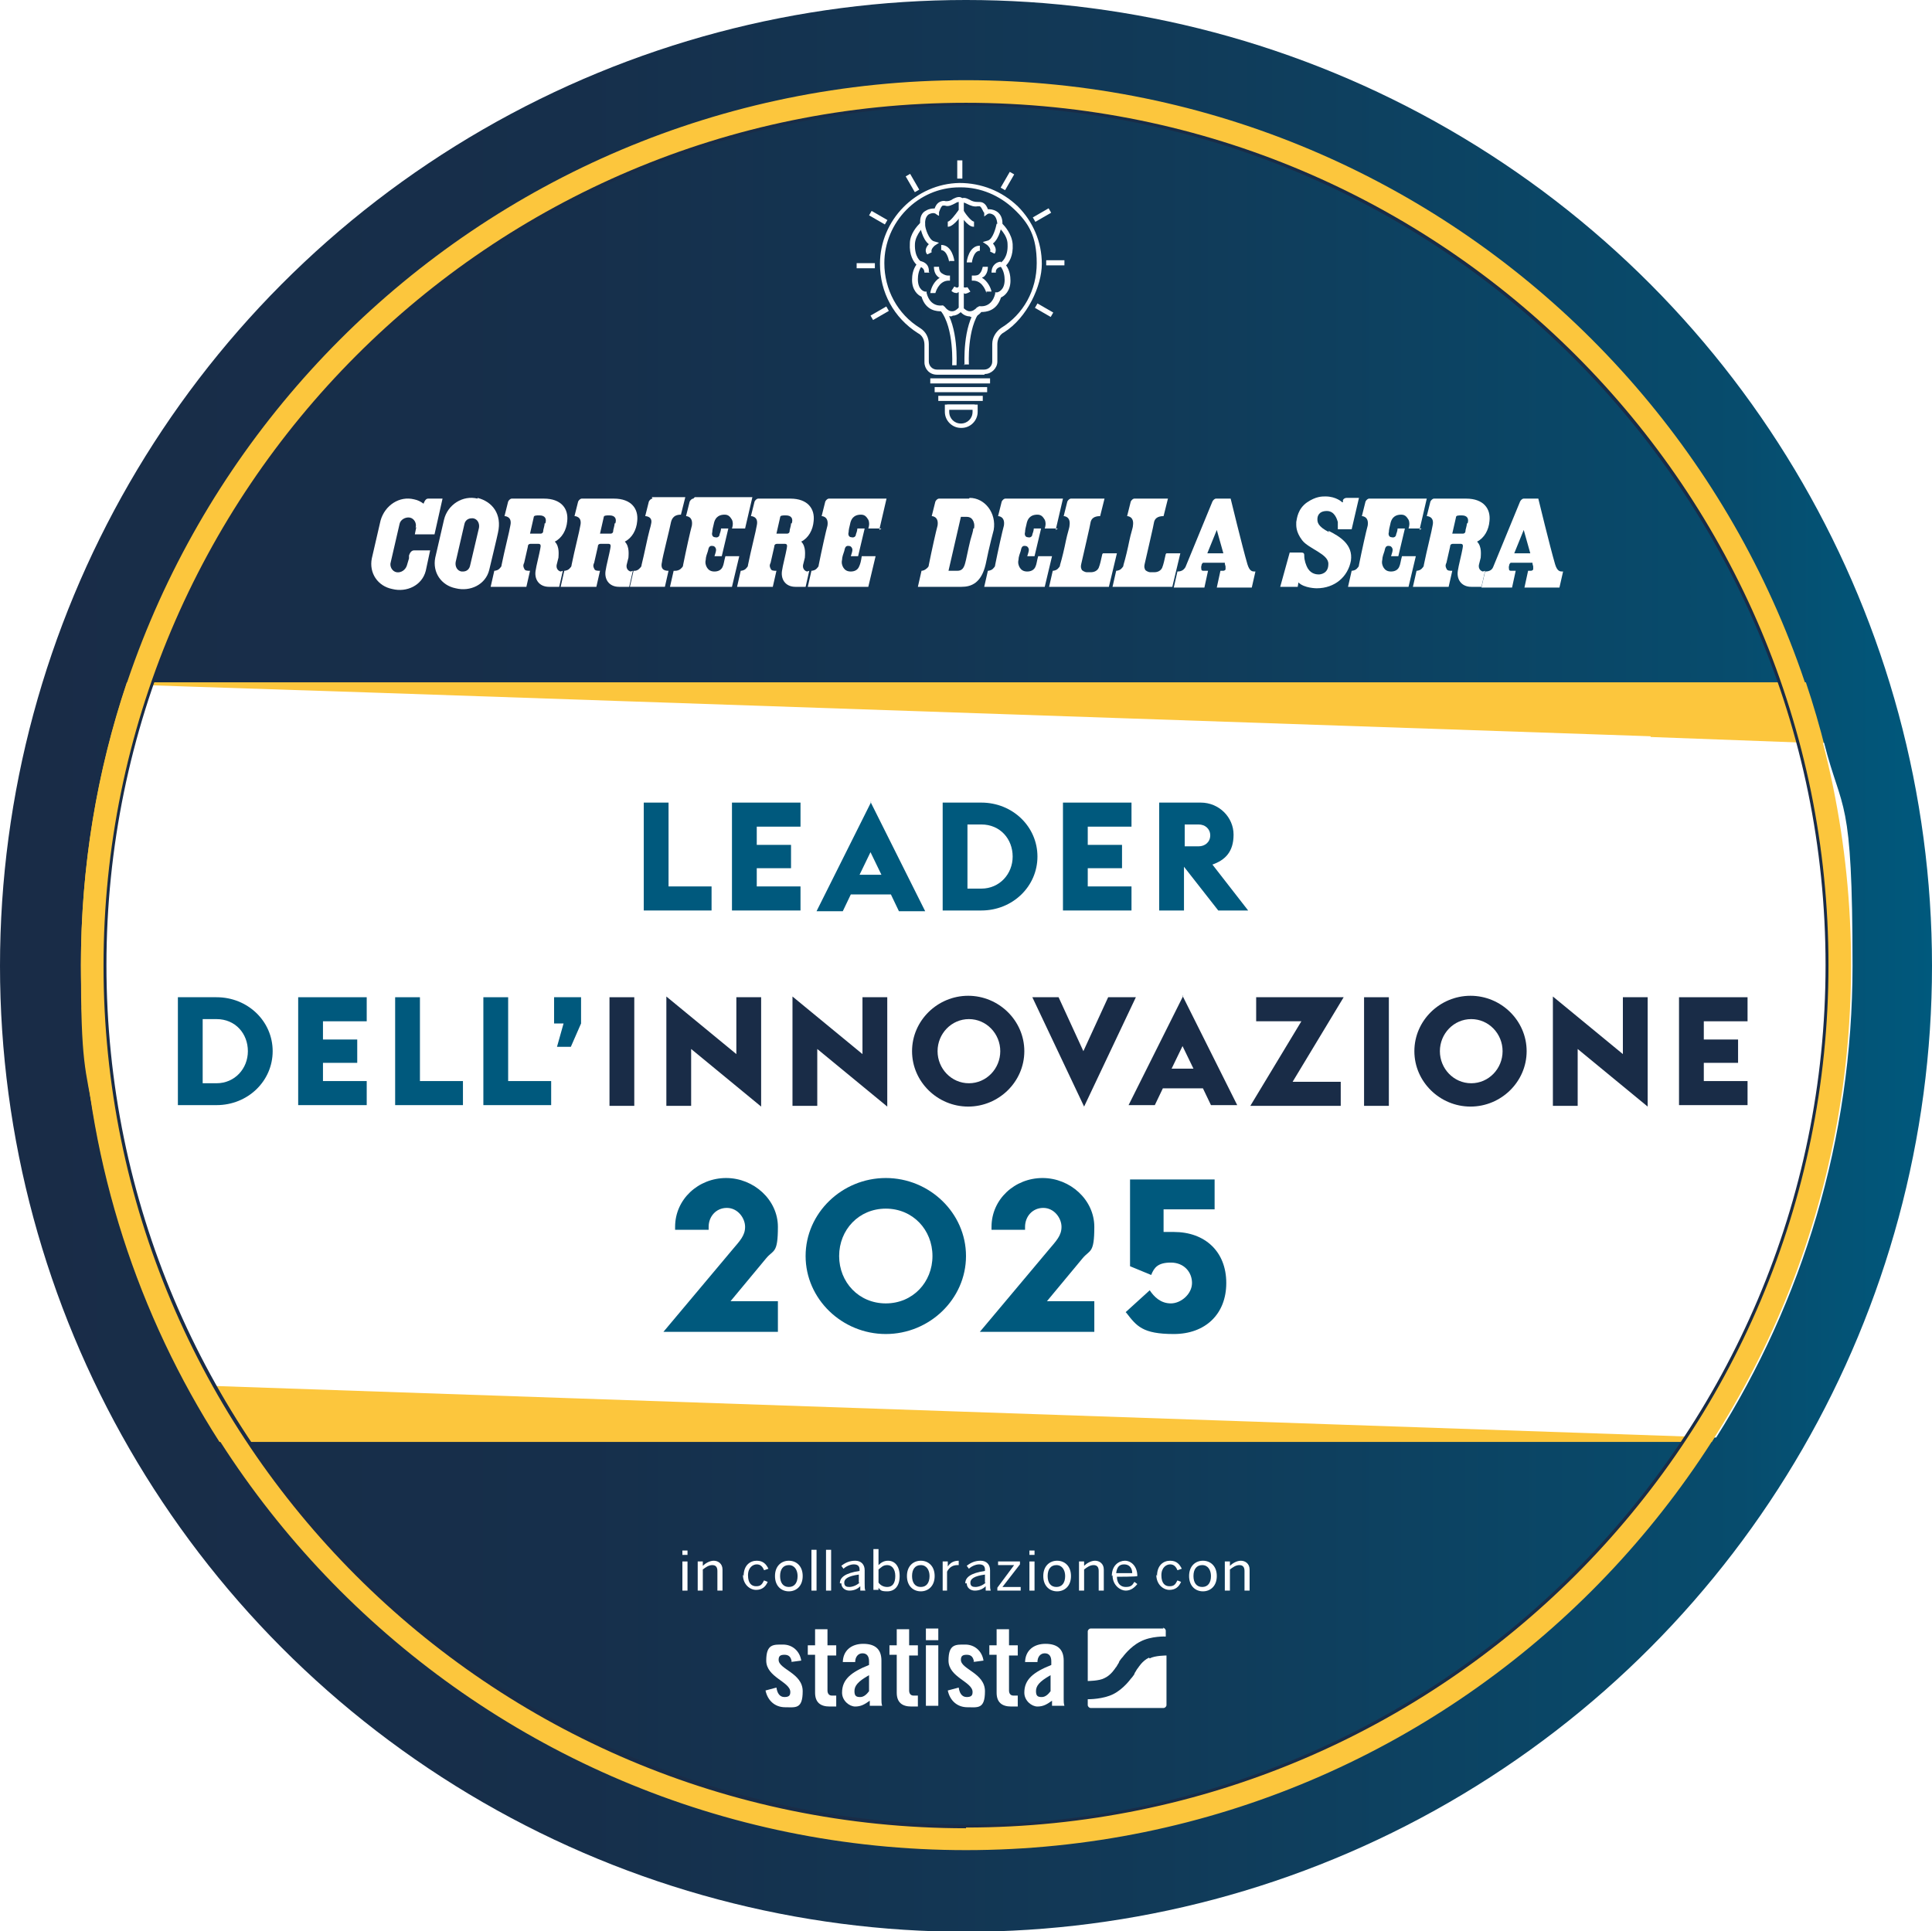 <?xml version="1.0" encoding="UTF-8"?>
<svg id="Layer_1" xmlns="http://www.w3.org/2000/svg" xmlns:xlink="http://www.w3.org/1999/xlink" version="1.1" viewBox="0 0 265 264.9">
  <!-- Generator: Adobe Illustrator 29.1.0, SVG Export Plug-In . SVG Version: 2.1.0 Build 142)  -->
  <defs>
    <style>
      .st0 {
        fill: none;
      }

      .st1 {
        filter: url(#drop-shadow-1);
      }

      .st2 {
        fill: url(#Unbenannter_Verlauf_7);
      }

      .st3 {
        fill: #00597d;
      }

      .st4 {
        fill: #fff;
      }

      .st5 {
        fill: #fcc63d;
      }

      .st6 {
        fill: #192c47;
      }
    </style>
    <linearGradient id="Unbenannter_Verlauf_7" data-name="Unbenannter Verlauf 7" x1="0" y1="132.5" x2="265" y2="132.5" gradientUnits="userSpaceOnUse">
      <stop offset="0" stop-color="#192c47"/>
      <stop offset=".3" stop-color="#162f4b"/>
      <stop offset=".6" stop-color="#113a58"/>
      <stop offset=".9" stop-color="#074c6d"/>
      <stop offset="1" stop-color="#00597d"/>
    </linearGradient>
    <filter id="drop-shadow-1" x="24.4" y="109.1" width="215.3" height="41.9" filterUnits="userSpaceOnUse">
      <feOffset dx="0" dy=".9"/>
      <feGaussianBlur result="blur" stdDeviation="1.9"/>
      <feFlood flood-color="#1d1d1b" flood-opacity=".6"/>
      <feComposite in2="blur" operator="in"/>
      <feComposite in="SourceGraphic"/>
    </filter>
  </defs>
  <circle class="st2" cx="132.5" cy="132.5" r="132.5"/>
  <circle class="st0" cx="132.5" cy="132.5" r="118.3"/>
  <path class="st5" d="M247.6,93.6H17.4c-4.1,12.2-6.3,25.2-6.3,38.8s.6,14.1,1.8,20.8h239.3c1.2-6.8,1.8-13.7,1.8-20.8,0-13.6-2.2-26.6-6.3-38.8Z"/>
  <path class="st5" d="M11.2,138.2c1,21.9,7.8,42.3,18.9,59.6h204.7c11.1-17.4,17.9-37.8,18.9-59.6H11.2Z"/>
  <path class="st4" d="M226.4,101l-175.6-6-24.4-.8-8.9-.3c-4.1,12.1-6.3,25.1-6.3,38.6,0,20.8,5.2,40.4,14.5,57.5l209.7,7.2c11.8-18.7,18.7-40.9,18.7-64.7s-1.4-20.8-3.9-30.6h-2.2c0,0-21.6-.8-21.6-.8Z"/>
  <g class="st1">
    <path class="st3" d="M88.3,109.2h3.4v11.5h5.9v3.3h-9.3v-14.9Z"/>
    <path class="st3" d="M100.4,109.2h9.4v3.3h-6v2.5h4.7v3.2h-4.7v2.5h6v3.3h-9.4v-14.9Z"/>
    <path class="st3" d="M119.4,109.1l7.5,15h-3.6l-1.1-2.3h-5.5l-1.1,2.3h-3.6l7.5-15ZM120.9,119.1l-1.5-3.1-1.5,3.1h2.9Z"/>
    <path class="st3" d="M129.3,109.2h5.3c4.3,0,7.7,3.3,7.7,7.4s-3.4,7.4-7.7,7.4h-5.3v-14.9ZM134.6,121c2.5,0,4.3-2,4.3-4.4s-1.7-4.4-4.3-4.4h-1.9v8.8h1.9Z"/>
    <path class="st3" d="M145.8,109.2h9.4v3.3h-6v2.5h4.7v3.2h-4.7v2.5h6v3.3h-9.4v-14.9Z"/>
    <path class="st3" d="M159,109.2h5.7c2.5,0,4.5,2,4.5,4.4s-1.2,3.5-2.9,4.1l4.9,6.3h-4.1l-4.7-6h0v6h-3.4v-14.9ZM164.4,115.2c.9,0,1.6-.6,1.6-1.5s-.7-1.5-1.6-1.5h-1.9v3h1.9Z"/>
    <path class="st3" d="M24.4,135.9h5.3c4.3,0,7.7,3.3,7.7,7.4s-3.4,7.4-7.7,7.4h-5.3v-14.9ZM29.7,147.7c2.5,0,4.3-2,4.3-4.4s-1.7-4.4-4.3-4.4h-1.9v8.8h1.9Z"/>
    <path class="st3" d="M40.9,135.9h9.4v3.3h-6v2.5h4.7v3.2h-4.7v2.5h6v3.3h-9.4v-14.9Z"/>
    <path class="st3" d="M54.2,135.9h3.4v11.5h5.9v3.3h-9.3v-14.9Z"/>
    <path class="st3" d="M66.3,135.9h3.4v11.5h5.9v3.3h-9.3v-14.9Z"/>
    <path class="st3" d="M77.4,139.5h-1.4v-3.6h3.7v3.6l-1.4,3.2h-1.9l.9-3.2Z"/>
    <path class="st6" d="M83.6,135.9h3.4v14.9h-3.4v-14.9Z"/>
    <path class="st6" d="M94.8,143v7.8h-3.4v-15l9.6,7.9v-7.8h3.4v15l-9.6-7.9Z"/>
    <path class="st6" d="M112.1,143v7.8h-3.4v-15l9.6,7.9v-7.8h3.4v15l-9.6-7.9Z"/>
    <path class="st6" d="M125.1,143.3c0-4.2,3.5-7.6,7.7-7.6s7.7,3.4,7.7,7.6-3.5,7.6-7.7,7.6-7.7-3.4-7.7-7.6ZM137.2,143.3c0-2.4-1.9-4.4-4.3-4.4s-4.3,2-4.3,4.4,1.9,4.4,4.3,4.4,4.3-2,4.3-4.4Z"/>
    <path class="st6" d="M141.4,135.9h3.8l3.4,7.4,3.4-7.4h3.8l-7.1,15-7.1-15Z"/>
    <path class="st6" d="M162.2,135.7l7.5,15h-3.6l-1.1-2.3h-5.5l-1.1,2.3h-3.6l7.5-15ZM163.7,145.7l-1.5-3.1-1.5,3.1h2.9Z"/>
    <path class="st6" d="M178.4,139.2h-6.1v-3.3h12l-7,11.6h6.6v3.3h-12.4l7-11.6Z"/>
    <path class="st6" d="M187.1,135.9h3.4v14.9h-3.4v-14.9Z"/>
    <path class="st6" d="M194,143.3c0-4.2,3.5-7.6,7.7-7.6s7.7,3.4,7.7,7.6-3.5,7.6-7.7,7.6-7.7-3.4-7.7-7.6ZM206.1,143.3c0-2.4-1.9-4.4-4.3-4.4s-4.3,2-4.3,4.4,1.9,4.4,4.3,4.4,4.3-2,4.3-4.4Z"/>
    <path class="st6" d="M216.4,143v7.8h-3.4v-15l9.6,7.9v-7.8h3.4v15l-9.6-7.9Z"/>
    <path class="st6" d="M230.3,135.9h9.4v3.3h-6v2.5h4.7v3.2h-4.7v2.5h6v3.3h-9.4v-14.9Z"/>
  </g>
  <g>
    <path class="st3" d="M100.4,171.5c1.1-1.3,1.8-2,1.8-3.2s-1-2.6-2.5-2.6-2.5,1.2-2.5,2.6v.4h-4.6v-.4c0-3.8,3.2-6.7,7-6.7s7.1,3,7.1,6.7-.6,3.1-1.6,4.3l-4.9,5.9h6.5v4.2h-15.7l9.4-11.2Z"/>
    <path class="st3" d="M110.5,172.3c0-5.9,5-10.7,11-10.7s11,4.8,11,10.7-5,10.7-11,10.7-11-4.8-11-10.7ZM127.9,172.3c0-3.6-2.7-6.5-6.4-6.5s-6.4,2.9-6.4,6.5,2.7,6.5,6.4,6.5,6.4-2.9,6.4-6.5Z"/>
    <path class="st3" d="M143.8,171.5c1.1-1.3,1.8-2,1.8-3.2s-1-2.6-2.5-2.6-2.5,1.2-2.5,2.6v.4h-4.6v-.4c0-3.8,3.2-6.7,7-6.7s7.1,3,7.1,6.7-.6,3.1-1.6,4.3l-4.9,5.9h6.5v4.2h-15.7l9.4-11.2Z"/>
    <path class="st3" d="M154.4,180l3.3-3c.6.9,1.5,1.8,2.9,1.8s2.9-1.3,2.9-2.8-1.1-2.8-2.9-2.8-2.3.7-2.7,1.7l-2.9-1.2v-11.9h11.6v4.1h-7v3.1c.7,0,1,0,1.4,0,4.3,0,7.2,2.7,7.2,7s-2.9,7-7.2,7-5.1-1.1-6.5-2.9Z"/>
  </g>
  <g>
    <path class="st4" d="M182.3,73c-1.6-.8-1.6-1.4-1.6-1.8s.2-1.1,1.3-1.1,1.4,1.2,1.5,1.5c0,.3,0,1,0,1h1.9s1-4.3,1-4.3h-1.7c-.2,0-.4.1-.5.3v.3c0,0-.1,0-.1,0,0,0-.8-.8-2.3-.8-.5,0-1.3,0-2.5.8-1.3.9-1.4,2.2-1.5,2.7,0,.5-.1,1.3.8,2.5.9,1.2,3.7,1.9,3.6,3.3,0,1.3-1.1,1.4-1.3,1.4s-1,0-1.5-.8c-.3-.5-.5-1.2-.5-1.7,0-.3,0-.5-.4-.5h-1.6s-1.3,4.7-1.3,4.7h2.4s.1-.6.1-.6c.8.8,2.5.8,2.5.8,2.5,0,4.3-1.6,4.7-3.8.3-2.2-1.5-3.3-3.1-4.1Z"/>
    <path class="st4" d="M65.5,68.4c-2-.5-4.1.8-4.6,2.9l-1.2,5.2c-.4,2,.8,3.8,2.8,4.2,2,.5,4.1-.5,4.6-2.5,0,0,1.2-5,1.2-5.1.6-2.6-.8-4.3-2.8-4.8ZM65.7,72.3h0c0,.1,0,.1,0,.1l-1.2,5.1h0c-.1.6-.5.9-1,.9s-.2,0-.2,0c-.6-.1-.9-.7-.8-1.3h0s1.2-5.2,1.2-5.2h0s0,0,0,0c.1-.5.5-.8,1-.8s.2,0,.2,0c.6.1.9.7.8,1.3Z"/>
    <path class="st4" d="M57.1,72.3l-.2,1h2.7s1.1-4.9,1.1-4.9h-2c-.4,0-.6.7-.6.7-.4-.3-.8-.5-1.3-.6-2-.5-4,.8-4.6,2.9h0s-1.2,5.2-1.2,5.2c-.4,2,.8,3.8,2.8,4.2,2,.5,4.1-.5,4.6-2.5l.6-2.8h-2.2c-.4,0-.6.4-.7.7v.4c0,0-.3,1-.3,1-.2.6-.8,1-1.4.9-.6-.1-1-.8-.8-1.4h0s1.2-5.2,1.2-5.2c0,0,0,0,0,0,.1-.6.8-1,1.4-.9.6.1,1,.8.8,1.4,0,0,0,0,0,0Z"/>
    <path class="st4" d="M76.9,78.4c-.4-.1-.7-.5-.5-1.1.1-.4.1-.4.2-.8,0-.3.2-1.5-.5-2.2,1-.5,1.6-1.6,1.7-2.8.2-1.7-.8-3.1-3.2-3.1h-4.4c-.2,0-.4.2-.5.4l-.5,2s1.1,0,.8,1.3c-.1.7-.8,3.4-1.2,5.4,0,.2-.1.3-.2.4-.2.3-.6.4-.8.4h0s0,0,0,0l-.5,2.2h4.9s.5-2.2.5-2.2h0c-.4,0-.7,0-.8-.3-.1-.2-.2-.4,0-.8,0,0,.5-2.2.5-2.2,0-.4.3-.4.5-.4h.9c.4,0,.4.2.3.7-.1.6-.6,2.6-.6,2.8-.3,1.3.4,2.4,1.8,2.4h1.4s.5-2.2.5-2.2ZM74.7,71.8c0,.4-.2.8-.2,1.1,0,.2-.2.3-.3.3h-1.5s.5-2.2.5-2.2c0-.3.3-.3.8-.3.8,0,1,.5.8,1.1Z"/>
    <path class="st4" d="M86.5,78.4c-.4-.1-.7-.5-.5-1.1.1-.4.1-.4.2-.8,0-.3.2-1.5-.5-2.2,1-.5,1.6-1.6,1.7-2.8.2-1.7-.8-3.1-3.2-3.1-1.3,0-4.2,0-4.4,0s-.4.2-.5.4l-.5,2s1.1,0,.8,1.3c-.1.7-.8,3.4-1.2,5.4,0,.2-.1.3-.2.4-.2.3-.6.4-.8.4h0s0,0,0,0l-.5,2.2h4.9s.5-2.2.5-2.2h0c-.4,0-.7,0-.8-.3-.1-.2-.2-.4,0-.8,0,0,.5-2.2.5-2.2,0-.4.3-.4.5-.4h.9c.4,0,.4.2.3.7-.1.6-.6,2.6-.6,2.8-.3,1.3.4,2.4,1.8,2.4h1.4s.5-2.2.5-2.2ZM84.3,71.8c0,.4-.2.8-.2,1.1,0,.2-.2.3-.3.3h-1.5s.5-2.2.5-2.2c0-.3.3-.3.8-.3.8,0,1,.5.8,1.1Z"/>
    <path class="st4" d="M110.7,78.4c-.4-.1-.7-.5-.5-1.1.1-.4.1-.4.2-.8,0-.3.2-1.5-.5-2.2,1-.5,1.6-1.6,1.7-2.8.2-1.7-.8-3.1-3.2-3.1-1.3,0-4.2,0-4.4,0s-.4.2-.5.4l-.5,2s1.1,0,.8,1.3c-.1.7-.8,3.4-1.2,5.4,0,.2-.1.3-.2.4-.2.3-.6.4-.8.4h0s0,0,0,0l-.5,2.2h4.9s.5-2.2.5-2.2h0c-.4,0-.7,0-.8-.3-.1-.2-.2-.4,0-.8,0,0,.5-2.2.5-2.2,0-.4.3-.4.5-.4h.9c.4,0,.4.2.3.7-.1.6-.6,2.6-.6,2.8-.3,1.3.4,2.4,1.8,2.4h1.4s.5-2.2.5-2.2ZM108.5,71.8c0,.4-.2.8-.2,1.1,0,.2-.2.3-.3.3h-1.5s.5-2.2.5-2.2c0-.3.3-.3.8-.3.8,0,1,.5.8,1.1Z"/>
    <path class="st4" d="M203.4,78.4c-.4-.1-.7-.5-.5-1.1.1-.4.1-.4.2-.8,0-.3.2-1.5-.5-2.2,1-.5,1.6-1.6,1.7-2.8.2-1.7-.8-3.1-3.2-3.1s-4.2,0-4.4,0-.4.2-.5.4l-.5,2s1.1,0,.8,1.3c-.1.7-.8,3.4-1.2,5.4,0,.2-.1.3-.2.4-.2.3-.6.4-.8.4h0s0,0,0,0l-.5,2.2h4.9s.5-2.2.5-2.2h0c-.4,0-.7,0-.8-.3-.1-.2-.2-.4,0-.8,0,0,.5-2.2.5-2.2,0-.4.3-.4.5-.4h.9c.4,0,.4.2.3.7-.1.6-.6,2.6-.6,2.8-.3,1.3.4,2.4,1.8,2.4h1.4s.5-2.2.5-2.2ZM201.2,71.8c0,.4-.2.8-.2,1.1,0,.2-.2.3-.3.3h-1.5s.5-2.2.5-2.2c0-.3.3-.3.8-.3.8,0,1,.5.8,1.1Z"/>
    <path class="st4" d="M151.2,76c-.2.9-.3,1.4-.5,1.9-.2.4-.6.6-1.1.6-.2,0-.4,0-.5,0-.3,0-.6-.2-.7-.3-.1-.2-.2-.4-.1-.8.2-.9,1.3-5.6,1.3-5.8.1-.4.4-.8,1.3-.8l.6-2.4h-4.6c-.2,0-.4.2-.5.4l-.5,2s1,0,.8,1.3c0,.3-.3,1.1-.5,2.1h0c-.2,1-.5,2.3-.8,3.3,0,.2-.1.3-.2.4-.2.3-.6.4-.8.4l-.5,2.2h8.2s1.1-4.6,1.1-4.6h-1.9Z"/>
    <path class="st4" d="M159.9,76c-.2.9-.3,1.4-.5,1.9-.2.4-.6.6-1.1.6-.2,0-.4,0-.5,0-.3,0-.6-.2-.7-.3-.1-.2-.2-.4-.1-.8.2-.9,1.3-5.6,1.3-5.8.1-.4.4-.8,1.3-.8l.6-2.4h-4.6c-.2,0-.4.2-.5.4l-.5,2s1,0,.8,1.3c0,.3-.3,1.1-.5,2.1,0,0,0,0,0,0-.2,1-.5,2.3-.8,3.3,0,.2-.1.3-.2.4-.2.3-.6.4-.8.4l-.5,2.2h8.2s1.1-4.6,1.1-4.6h-1.9Z"/>
    <path class="st4" d="M132.9,68.4c-.3,0-4.1,0-4.1,0-.2,0-.4.2-.5.4l-.5,2s1,0,.8,1.3c-.2.7-.8,3.4-1.2,5.4,0,.2-.1.3-.2.4-.3.3-.6.4-.8.4l-.5,2.2c1,0,5.8,0,6,0,1.3,0,2.7-.5,3.3-3.1.5-2.5,1.1-4.7,1.1-4.7.4-2.3-1.2-4.4-3.3-4.4ZM133.5,72.5c0,.3-.2.9-.4,1.6-.3,1.2-.6,2.8-.7,3.1-.2.8-.5,1.1-1.1,1.1s-1.1,0-1.2,0l1.7-7.4h.8c.3,0,.6.1.8.4.2.3.3.7.2,1.2Z"/>
    <path class="st4" d="M172.1,78.4c-.3,0-.7,0-1-1-.7-2.4-2.3-9-2.3-9h-2s0,0,0,0c-.2,0-.4.2-.5.4l-3.7,9c-.3.5-.7.6-1.1.6l-.5,2.2h4.2s.5-2.3.5-2.3h-.7c0,0-.1,0-.2-.1,0-.1-.1-.4,0-.6,0-.2.1-.3.2-.4h0s3,0,3,0h0c0,.1,0,.2.1.5,0,.2,0,.3,0,.4,0,.1-.2.2-.3.2h-.4s-.5,2.3-.5,2.3h4.8s.5-2.2.5-2.2c0,0,0,0,0,0ZM165.6,75.9l1.3-3.2.9,3.2h-2.2Z"/>
    <path class="st4" d="M214.3,78.4c-.3,0-.7,0-1-1-.7-2.4-2.3-9-2.3-9h-2s0,0,0,0c-.2,0-.4.2-.5.4l-3.7,9c-.2.5-.7.6-1.1.6l-.5,2.2h4.2s.5-2.3.5-2.3h-.7c0,0-.1,0-.2-.1,0-.1-.1-.4,0-.6,0-.2.1-.3.2-.4h0s3,0,3,0h0c0,.1,0,.2.1.5,0,.2,0,.3,0,.4,0,.1-.2.2-.3.2h-.4s-.5,2.3-.5,2.3h4.8s.5-2.2.5-2.2c0,0,0,0,0,0ZM207.7,75.9l1.3-3.2.9,3.2h-2.2Z"/>
    <path class="st4" d="M89.5,68.4c-.2,0-.4.2-.5.4l-.5,2s1.1,0,.8,1.1c0,.1-.2.8-.2.8-.3,1.1-.7,3.2-1.1,4.8,0,.2-.1.3-.2.4-.4.5-.9.4-.9.4l-.5,2.2h4.8s.5-2.2.5-2.2c-.3,0-1.2,0-.9-1.2,0-.4,1.1-4.7,1.2-5.3.1-.5.3-1.2,1.4-1.2l.6-2.4h-4.6Z"/>
    <path class="st4" d="M95.1,68.4c-.2,0-.4.2-.5.4l-.5,2s1,0,.8,1.3c-.2.7-.8,3.4-1.2,5.4,0,.2-.1.3-.2.4-.4.5-1.1.4-1.1.4l-.5,2.2h8.5s1-4.2,1-4.2h-1.9c-.2.7-.2,1.1-.4,1.5-.2.4-.6.6-1.1.6s-.8-.2-1-.5c-.2-.3-.3-.7-.2-1.1,0-.4.2-.9.3-1.2.1-.5.2-.8.7-.7.2,0,.5.3.4.7,0,.1-.2.7-.2.7h1s.9-3.8.9-3.8h-1s0,.3-.2.8c0,.3-.3.5-.6.4-.4,0-.5-.4-.4-.7,0-.3.1-.7.2-1.1.2-1.1.9-1.3,1.5-1.3.6,0,.8.4,1,.7.1.2.2.6,0,1.2h1.8s1-4.3,1-4.3h-7.9Z"/>
    <path class="st4" d="M120.6,72.7l1-4.3h-7.9c-.2,0-.4.2-.5.4l-.5,2s1,0,.8,1.3c-.2.7-.8,3.4-1.2,5.4,0,.2-.1.3-.2.4-.2.3-.6.4-.8.4l-.5,2.2h8.3s1-4.2,1-4.2h-1.9c-.1.7-.2,1.1-.4,1.5-.2.4-.6.6-1.1.6s-.8-.2-1-.5c-.2-.3-.3-.7-.2-1.1,0-.4.2-.9.3-1.2.1-.5.2-.8.7-.7.2,0,.5.3.4.7,0,.1-.2.7-.2.7h1s.9-3.8.9-3.8h-1s0,.3-.2.8c0,.3-.3.5-.6.4-.4,0-.5-.4-.4-.7,0-.3.1-.7.2-1.1.2-1.1.9-1.3,1.5-1.3.6,0,.8.4,1,.7.1.2.2.6,0,1.2h1.8Z"/>
    <path class="st4" d="M144.8,72.7l1-4.3h-7.9c-.2,0-.4.2-.5.4l-.5,2s1,0,.8,1.3c-.2.7-.8,3.4-1.2,5.4,0,.2-.1.3-.2.4-.2.3-.6.4-.8.4l-.5,2.2h8.3s1-4.2,1-4.2h-1.9c-.2.7-.2,1.1-.4,1.5-.2.4-.6.6-1.1.6s-.8-.2-1-.5c-.2-.3-.3-.7-.2-1.1,0-.4.2-.9.3-1.2.1-.5.2-.8.7-.7.2,0,.5.3.4.7,0,.1-.2.7-.2.7h1s.9-3.8.9-3.8h-1s0,.3-.2.8c0,.3-.3.5-.6.4-.4,0-.5-.4-.4-.7,0-.3.1-.7.2-1.1.2-1.1.9-1.3,1.5-1.3.6,0,.8.4,1,.7.1.2.2.6,0,1.2h1.8Z"/>
    <path class="st4" d="M194.7,72.7l1-4.3h-7.9c-.2,0-.4.2-.5.4l-.5,2s1,0,.8,1.3c-.2.7-.8,3.4-1.2,5.4,0,.2-.1.3-.2.4-.2.3-.6.4-.8.4l-.5,2.2h8.3s1-4.2,1-4.2h-1.9c-.2.7-.2,1.1-.4,1.5-.2.4-.6.6-1.1.6s-.8-.2-1-.5c-.2-.3-.3-.7-.2-1.1,0-.4.2-.9.3-1.2.1-.5.2-.8.7-.7.2,0,.5.3.4.7,0,.1-.2.7-.2.7h1s.9-3.8.9-3.8h-1s0,.3-.2.8c0,.3-.3.5-.6.4-.4,0-.5-.4-.4-.7,0-.3.1-.7.2-1.1.2-1.1.9-1.3,1.5-1.3.6,0,.8.4,1,.7.1.2.2.6,0,1.2h1.8Z"/>
  </g>
  <g>
    <g>
      <g>
        <path class="st4" d="M108.6,228c-.1-.7-.4-1-1-1s-.8.2-.8.7c0,1.3,3.3,1.8,3.3,4.3s-1,2.2-2.4,2.2-2.4-.9-2.7-2.3l1.5-.4c.1.7.4,1.3,1.1,1.3s.8-.3.8-.7c0-1.4-3.3-2-3.3-4.3s1-2.2,2.3-2.2,2.3.9,2.5,2.2l-1.5.2Z"/>
        <path class="st4" d="M110.8,227.1v-1.4h1v-2.2h1.7v2.2h1.2v1.4h-1.2v4.8c0,.4.2.7.6.7h.6v1.5c-.2,0-.4,0-.9,0-1.3,0-2-.6-2-1.9v-5.2h-1Z"/>
        <path class="st4" d="M115.6,228.1c0-1.7,1.2-2.6,2.8-2.6s2.5.7,2.5,2.3v5.3c0,.3,0,.6.1.9h-1.7c0-.2,0-.4,0-.7-.7.5-1.2.8-2,.8s-1.8-.8-1.8-1.9c0-1.8,1.2-2.8,3.7-3.8v-.5c0-.7-.3-1.1-.9-1.1s-1,.5-1,1.2h-1.7ZM119.2,229.8c-1.6.9-2,1.5-2,2.2s.3.8.8.8.9-.4,1.2-.8v-2.2Z"/>
        <path class="st4" d="M122,227.1v-1.4h1v-2.2h1.7v2.2h1.2v1.4h-1.2v4.8c0,.4.2.7.6.7h.6v1.5c-.2,0-.4,0-.9,0-1.3,0-2-.6-2-1.9v-5.2h-1Z"/>
        <path class="st4" d="M127,225v-1.6h1.7v1.6h-1.7ZM127,234v-8.3h1.7v8.3h-1.7Z"/>
        <path class="st4" d="M133.6,228c-.1-.7-.4-1-1-1s-.8.2-.8.7c0,1.3,3.3,1.8,3.3,4.3s-1,2.2-2.4,2.2-2.4-.9-2.7-2.3l1.5-.4c.1.7.4,1.3,1.1,1.3s.8-.3.8-.7c0-1.4-3.3-2-3.3-4.3s1-2.2,2.3-2.2,2.3.9,2.5,2.2l-1.5.2Z"/>
        <path class="st4" d="M135.7,227.1v-1.4h1v-2.2h1.7v2.2h1.2v1.4h-1.2v4.8c0,.4.2.7.6.7h.6v1.5c-.2,0-.4,0-.9,0-1.3,0-2-.6-2-1.9v-5.2h-1Z"/>
        <path class="st4" d="M140.6,228.1c0-1.7,1.2-2.6,2.8-2.6s2.5.7,2.5,2.3v5.3c0,.3,0,.6.1.9h-1.7c0-.2,0-.4,0-.7-.7.5-1.2.8-2,.8s-1.8-.8-1.8-1.9c0-1.8,1.2-2.8,3.7-3.8v-.5c0-.7-.3-1.1-.9-1.1s-1,.5-1,1.2h-1.7ZM144.1,229.8c-1.6.9-2,1.5-2,2.2s.3.8.8.8.9-.4,1.2-.8v-2.2Z"/>
      </g>
      <path class="st4" d="M159.6,223.4h-10c-.2,0-.4.2-.4.4v6.8s0,0,0,0c0,0,1.6,0,2.3-.4.9-.4,1.5-1.4,1.5-1.4.2-.2.3-.5.4-.6,0,0,.1-.2.1-.2,0,0,0-.1.1-.2,0,0,.2-.3.4-.5,0,0,1-1.4,2.4-2.1,1.5-.8,3.5-.7,3.5-.7,0,0,0,0,0,0v-.8c0-.2-.2-.4-.4-.4ZM157.6,227.4c-.9.4-1.5,1.4-1.5,1.4-.2.2-.3.5-.4.6,0,0-.1.2-.1.2,0,0,0,.1-.1.2,0,0-.2.3-.4.5,0,0-1,1.4-2.4,2.1-1.4.7-3.3.7-3.5.7v.8c0,.2.2.4.4.4h10c.2,0,.4-.2.4-.4v-6.8s0,0,0,0c0,0-1.6,0-2.3.4Z"/>
    </g>
    <g>
      <path class="st4" d="M93.6,213.3v-.6h.7v.6h-.7ZM93.6,218.2v-4h.7v4h-.7Z"/>
      <path class="st4" d="M95.7,218.2v-4h.7v.6c.3-.3.9-.7,1.5-.7s1.2.4,1.2,1.2v2.9h-.7v-2.7c0-.5-.2-.8-.7-.8s-.9.3-1.3.6v2.9h-.7Z"/>
      <path class="st4" d="M102,216.2c0-1.5.9-2.1,1.8-2.1s1.3.5,1.6,1.1l-.6.2c-.2-.5-.5-.8-1-.8s-1.2.4-1.2,1.5.5,1.5,1.1,1.5.8-.2,1.1-.8l.5.2c-.3.7-.8,1.1-1.6,1.1s-1.8-.7-1.8-2.1Z"/>
      <path class="st4" d="M106.3,216.2c0-1.4.9-2.1,1.9-2.1s1.9.7,1.9,2.1-.9,2.1-1.9,2.1-1.9-.7-1.9-2.1ZM109.4,216.2c0-.8-.4-1.5-1.2-1.5s-1.2.6-1.2,1.5.4,1.5,1.2,1.5,1.2-.6,1.2-1.5Z"/>
      <path class="st4" d="M111.3,218.2v-5.6h.7v5.6h-.7Z"/>
      <path class="st4" d="M113.3,218.2v-5.6h.7v5.6h-.7Z"/>
      <path class="st4" d="M115.2,217.2c0-.8.7-1.4,2.7-1.7v-.2c0-.5-.3-.7-.8-.7s-1.1.3-1.4.6l-.3-.4c.5-.4,1.1-.7,1.9-.7s1.3.5,1.3,1.3v1.8c0,.5,0,.8.1,1h-.7c0-.2,0-.3,0-.6-.4.4-.9.6-1.5.6s-1.1-.4-1.1-1ZM117.8,217.1v-1.1c-1.5.2-2,.6-2,1.1s.3.6.7.6,1-.2,1.4-.6Z"/>
      <path class="st4" d="M120.5,217.6v.5h-.7v-5.6h.7v2.2c.3-.3.7-.6,1.3-.6.9,0,1.6.7,1.6,2.1s-.7,2.1-1.7,2.1-.9-.2-1.3-.6ZM122.8,216.2c0-1-.5-1.5-1.1-1.5s-.8.3-1.2.6v1.8c.3.4.7.6,1.2.6.7,0,1.1-.5,1.1-1.5Z"/>
      <path class="st4" d="M124.4,216.2c0-1.4.9-2.1,1.9-2.1s1.9.7,1.9,2.1-.9,2.1-1.9,2.1-1.9-.7-1.9-2.1ZM127.5,216.2c0-.8-.4-1.5-1.2-1.5s-1.2.6-1.2,1.5.4,1.5,1.2,1.5,1.2-.6,1.2-1.5Z"/>
      <path class="st4" d="M129.3,218.2v-4h.7v.7h0c.3-.5.8-.8,1.5-.8h0v.6c0,0-.2,0-.2,0-.6,0-1.1.3-1.4.9v2.6h-.7Z"/>
      <path class="st4" d="M132.4,217.2c0-.8.7-1.4,2.7-1.7v-.2c0-.5-.3-.7-.8-.7s-1.1.3-1.4.6l-.3-.4c.5-.4,1.1-.7,1.9-.7s1.3.5,1.3,1.3v1.8c0,.5,0,.8.1,1h-.7c0-.2,0-.3,0-.6-.4.4-.9.6-1.5.6s-1.1-.4-1.1-1ZM135.1,217.1v-1.1c-1.5.2-2,.6-2,1.1s.3.6.7.6,1-.2,1.4-.6Z"/>
      <path class="st4" d="M136.8,218.2v-.4l2.3-3.1h-2.2v-.5h3v.4l-2.4,3.1h2.5v.5h-3.3Z"/>
      <path class="st4" d="M141.2,213.3v-.6h.7v.6h-.7ZM141.2,218.2v-4h.7v4h-.7Z"/>
      <path class="st4" d="M143.1,216.2c0-1.4.9-2.1,1.9-2.1s1.9.7,1.9,2.1-.9,2.1-1.9,2.1-1.9-.7-1.9-2.1ZM146.1,216.2c0-.8-.4-1.5-1.2-1.5s-1.2.6-1.2,1.5.4,1.5,1.2,1.5,1.2-.6,1.2-1.5Z"/>
      <path class="st4" d="M148,218.2v-4h.7v.6c.3-.3.9-.7,1.5-.7s1.2.4,1.2,1.2v2.9h-.7v-2.7c0-.5-.2-.8-.7-.8s-.9.3-1.3.6v2.9h-.7Z"/>
      <path class="st4" d="M152.5,216.2c0-1.5,1-2.1,1.8-2.1s1.7.7,1.7,2.1h0c0,.1-2.8.1-2.8.1,0,.9.5,1.4,1.2,1.4s.9-.2,1.2-.7l.4.3c-.4.5-.9.9-1.6.9s-1.8-.7-1.8-2.1ZM155.3,215.8c0-.7-.4-1.2-1.1-1.2s-1,.4-1.1,1.2h2.2Z"/>
      <path class="st4" d="M158.7,216.2c0-1.5.9-2.1,1.8-2.1s1.3.5,1.6,1.1l-.6.2c-.2-.5-.5-.8-1-.8s-1.2.4-1.2,1.5.5,1.5,1.1,1.5.8-.2,1.1-.8l.5.2c-.3.7-.8,1.1-1.6,1.1s-1.8-.7-1.8-2.1Z"/>
      <path class="st4" d="M163.1,216.2c0-1.4.9-2.1,1.9-2.1s1.9.7,1.9,2.1-.9,2.1-1.9,2.1-1.9-.7-1.9-2.1ZM166.1,216.2c0-.8-.4-1.5-1.2-1.5s-1.2.6-1.2,1.5.4,1.5,1.2,1.5,1.2-.6,1.2-1.5Z"/>
      <path class="st4" d="M168,218.2v-4h.7v.6c.3-.3.9-.7,1.5-.7s1.2.4,1.2,1.2v2.9h-.7v-2.7c0-.5-.2-.8-.7-.8s-.9.3-1.3.6v2.9h-.7Z"/>
    </g>
  </g>
  <g>
    <g>
      <g>
        <path class="st4" d="M130.5,43.4c-.5,0-1-.2-1.4-.7-.5,0-2.1,0-2.7-2-.5-.2-1.3-.9-1.3-2.3,0-.6.1-1.4.6-2.1-.4-.4-1-1.3-.9-2.9,0-1.3,1-2.4,1.4-2.8,0-.4,0-1.3.8-1.7.5-.3.9-.3,1.2-.3.1-.3.3-.7.7-.9.2-.1.5-.2.8-.1.3,0,.6,0,1-.3.4-.2,1-.5,1.4,0h0v15.1h0c0,.1-.6.9-1.4.9,0,0,0,0,0,0ZM129.4,42h.1c.4.5.7.7,1.1.7.4,0,.7-.3.9-.5v-14.5c0,0-.2,0-.5.2-.4.2-.9.5-1.4.3-.1,0-.2,0-.3,0-.3.2-.4.7-.5.9v.5c-.1,0-.5-.3-.5-.3,0,0-.3-.2-.9.1-.6.4-.5,1.3-.5,1.3v.2s-.1.1-.1.1c0,0-1.2,1.1-1.3,2.4-.1,1.9.8,2.5.9,2.5l.3.2-.2.3c-.5.6-.6,1.4-.6,1.9,0,1.5.9,1.7,1,1.7h.2s0,.2,0,.2c.5,2,2.1,1.7,2.1,1.7h.2Z"/>
        <path class="st4" d="M128.3,40.2h-.7c.1-.7.5-1.6,1.3-2.1,0,0-.1,0-.2-.1-.4-.3-.6-.8-.6-1.4h.7c0,.4.1.7.4.9.3.2.6.3.8.3.1,0,.2,0,.3,0v.7s-.1,0-.3,0c-1.3.1-1.7,1.7-1.7,1.7Z"/>
        <path class="st4" d="M127.1,34.8c-.3-.5,0-1,.3-1.3-.9-.7-1.2-2.4-1.2-2.6h.7c0,.4.5,2,1.2,2.2l.7.2-.6.4s-.6.5-.4.9l-.6.3Z"/>
        <path class="st4" d="M130,31.1v-.7c.3,0,1-.9,1.5-1.6l.6.4c-.2.3-1.2,1.8-2,1.9Z"/>
        <path class="st4" d="M130.2,36s-.2-1.6-1.1-1.7v-.7c1.5,0,1.8,2.1,1.8,2.2h-.7Z"/>
        <path class="st4" d="M127.5,37.4h-.7c0-.7-.6-.8-.8-.9v-.7c.6,0,1.5.4,1.4,1.5Z"/>
        <path class="st4" d="M131.3,40.2c-.2,0-.5,0-.8-.3l.4-.6c.3.2.5.2.6,0l.6.4c-.1.2-.3.4-.7.4Z"/>
      </g>
      <g>
        <path class="st4" d="M133,43.4s0,0,0,0c-.9,0-1.4-.8-1.4-.8h0v-15.1h0c.4-.6,1-.3,1.4-.1.3.2.7.3,1,.3.3,0,.6,0,.8.1.4.2.6.6.7.9.3,0,.7,0,1.2.3.8.5.8,1.4.8,1.7.3.3,1.3,1.4,1.4,2.8.1,1.6-.5,2.5-.9,2.9.5.7.6,1.5.6,2.1,0,1.4-.8,2.1-1.3,2.3-.6,1.9-2.1,2-2.7,2-.4.5-.9.7-1.4.7ZM132.1,42.2c.1.1.5.5.9.5.4,0,.7-.2,1.1-.6h.1c0-.1.2-.1.2-.1,0,0,1.6.3,2.1-1.7v-.2c0,0,.3,0,.3,0,0,0,1-.2,1-1.7,0-.5-.1-1.3-.6-1.9l-.2-.3.3-.2s1-.6.9-2.5c0-1.3-1.3-2.4-1.3-2.4h-.1c0-.1,0-.3,0-.3,0,0,0-.9-.5-1.3-.6-.4-.9-.1-.9-.1l-.4.3v-.5c-.2-.2-.3-.7-.6-.9,0,0-.2,0-.3,0-.5.1-1-.1-1.4-.3-.2-.1-.4-.2-.5-.2v14.5Z"/>
        <path class="st4" d="M135.3,40.2c0,0-.4-1.6-1.7-1.7-.2,0-.3,0-.3,0v-.7c.1,0,.2,0,.3,0,.2,0,.6,0,.8-.3.2-.2.3-.5.4-.9h.7c0,.6-.2,1.1-.6,1.4,0,0-.1,0-.2.1.8.5,1.2,1.4,1.3,1.9h-.7Z"/>
        <path class="st4" d="M136.4,34.8l-.6-.3c.2-.4-.4-.9-.4-.9l-.6-.4.7-.2c.7-.2,1.1-1.8,1.2-2.3h.7c0,.3-.3,2-1.2,2.7.3.4.5.8.3,1.3Z"/>
        <path class="st4" d="M133.5,31.1c-.8,0-1.8-1.6-2-1.9l.6-.4c.5.8,1.2,1.6,1.5,1.6v.7Z"/>
        <path class="st4" d="M133.3,36h-.7c0-.2.3-2.3,1.8-2.3v.7c-.9,0-1.1,1.6-1.1,1.7Z"/>
        <path class="st4" d="M136,37.4c0-1.1.8-1.5,1.3-1.5v.7c0,0,0-.3,0-.3v.3c0,0-.8.1-.7.8h-.7Z"/>
        <path class="st4" d="M132.2,40.2c-.4,0-.6-.2-.7-.4l.6-.4c0,0,.3.1.6,0l.4.6c-.3.2-.6.3-.8.3Z"/>
      </g>
    </g>
    <g>
      <path class="st4" d="M135,51.4h-6.5c-1,0-1.7-.8-1.7-1.7v-2.4c0-.7-.3-1.3-.9-1.6-3.3-2.1-5.2-5.6-5.2-9.5,0-6,4.9-11,10.9-11.1,3,0,5.8,1.1,8,3.2,2.1,2.1,3.3,4.9,3.3,7.9s-2,7.4-5.2,9.4c-.6.3-.9,1-.9,1.6v2.4c0,.9-.8,1.7-1.7,1.7ZM131.8,25.7c0,0-.1,0-.2,0-5.7,0-10.3,4.8-10.3,10.4,0,3.6,1.8,7,4.9,8.9.8.5,1.2,1.3,1.2,2.2v2.4c0,.6.5,1.1,1.1,1.1h6.5c.6,0,1.1-.5,1.1-1.1v-2.4c0-.9.5-1.7,1.2-2.2,3.1-1.9,4.9-5.2,4.9-8.9s-1.1-5.5-3.1-7.4c-2-1.9-4.6-3-7.3-3Z"/>
      <rect class="st4" x="127.6" y="51.9" width="8.2" height=".7"/>
      <rect class="st4" x="128.2" y="53.1" width="7.2" height=".7"/>
      <rect class="st4" x="128.7" y="54.3" width="6.1" height=".7"/>
      <rect class="st4" x="129.9" y="55.5" width="3.8" height=".7"/>
      <path class="st4" d="M131.8,58.7c-1.2,0-2.2-1-2.2-2.2v-1h4.5v1c0,1.2-1,2.2-2.2,2.2ZM130.2,56.2v.3c0,.9.7,1.6,1.6,1.6s1.6-.7,1.6-1.6v-.3h-3.1Z"/>
    </g>
    <g>
      <path class="st4" d="M131.3,50.1h-.7c0,0,.3-5.1-1.6-7.5l.5-.4c2,2.6,1.7,7.7,1.7,7.9Z"/>
      <path class="st4" d="M132.3,50.1c0-.2-.3-5.3,1.7-7.9l.5.4c-1.9,2.4-1.6,7.4-1.6,7.4h-.7Z"/>
    </g>
    <g>
      <rect class="st4" x="117.5" y="36.1" width="2.5" height=".7"/>
      <rect class="st4" x="119.4" y="42.6" width="2.5" height=".7" transform="translate(-5.3 66.1) rotate(-30)"/>
      <rect class="st4" x="142.8" y="41.4" width=".7" height="2.5" transform="translate(34.7 145.2) rotate(-60)"/>
      <rect class="st4" x="143.5" y="35.7" width="2.5" height=".7"/>
      <rect class="st4" x="141.7" y="29.3" width="2.5" height=".7" transform="translate(4.3 75.3) rotate(-30)"/>
      <rect class="st4" x="136.9" y="24.6" width="2.5" height=".7" transform="translate(47.5 132) rotate(-60)"/>
      <rect class="st4" x="131.3" y="22" width=".7" height="2.5"/>
      <rect class="st4" x="124.8" y="23.9" width=".7" height="2.5" transform="translate(4.2 65.9) rotate(-30)"/>
      <rect class="st4" x="120.1" y="28.7" width=".7" height="2.5" transform="translate(34.3 119.2) rotate(-60)"/>
    </g>
  </g>
  <path class="st6" d="M132.5,251.2c-65.5,0-118.7-53.3-118.7-118.7S67,13.7,132.5,13.7s118.7,53.3,118.7,118.7-53.3,118.7-118.7,118.7ZM132.5,14.5c-65,0-117.9,52.9-117.9,117.9s52.9,117.9,117.9,117.9,117.9-52.9,117.9-117.9S197.5,14.5,132.5,14.5Z"/>
  <path class="st5" d="M132.5,11c-67.1,0-121.4,54.4-121.4,121.4s54.4,121.4,121.4,121.4,121.4-54.4,121.4-121.4S199.6,11,132.5,11ZM132.5,250.8c-65.4,0-118.3-53-118.3-118.3S67.1,14.1,132.5,14.1s118.3,53,118.3,118.3-53,118.3-118.3,118.3Z"/>
</svg>
